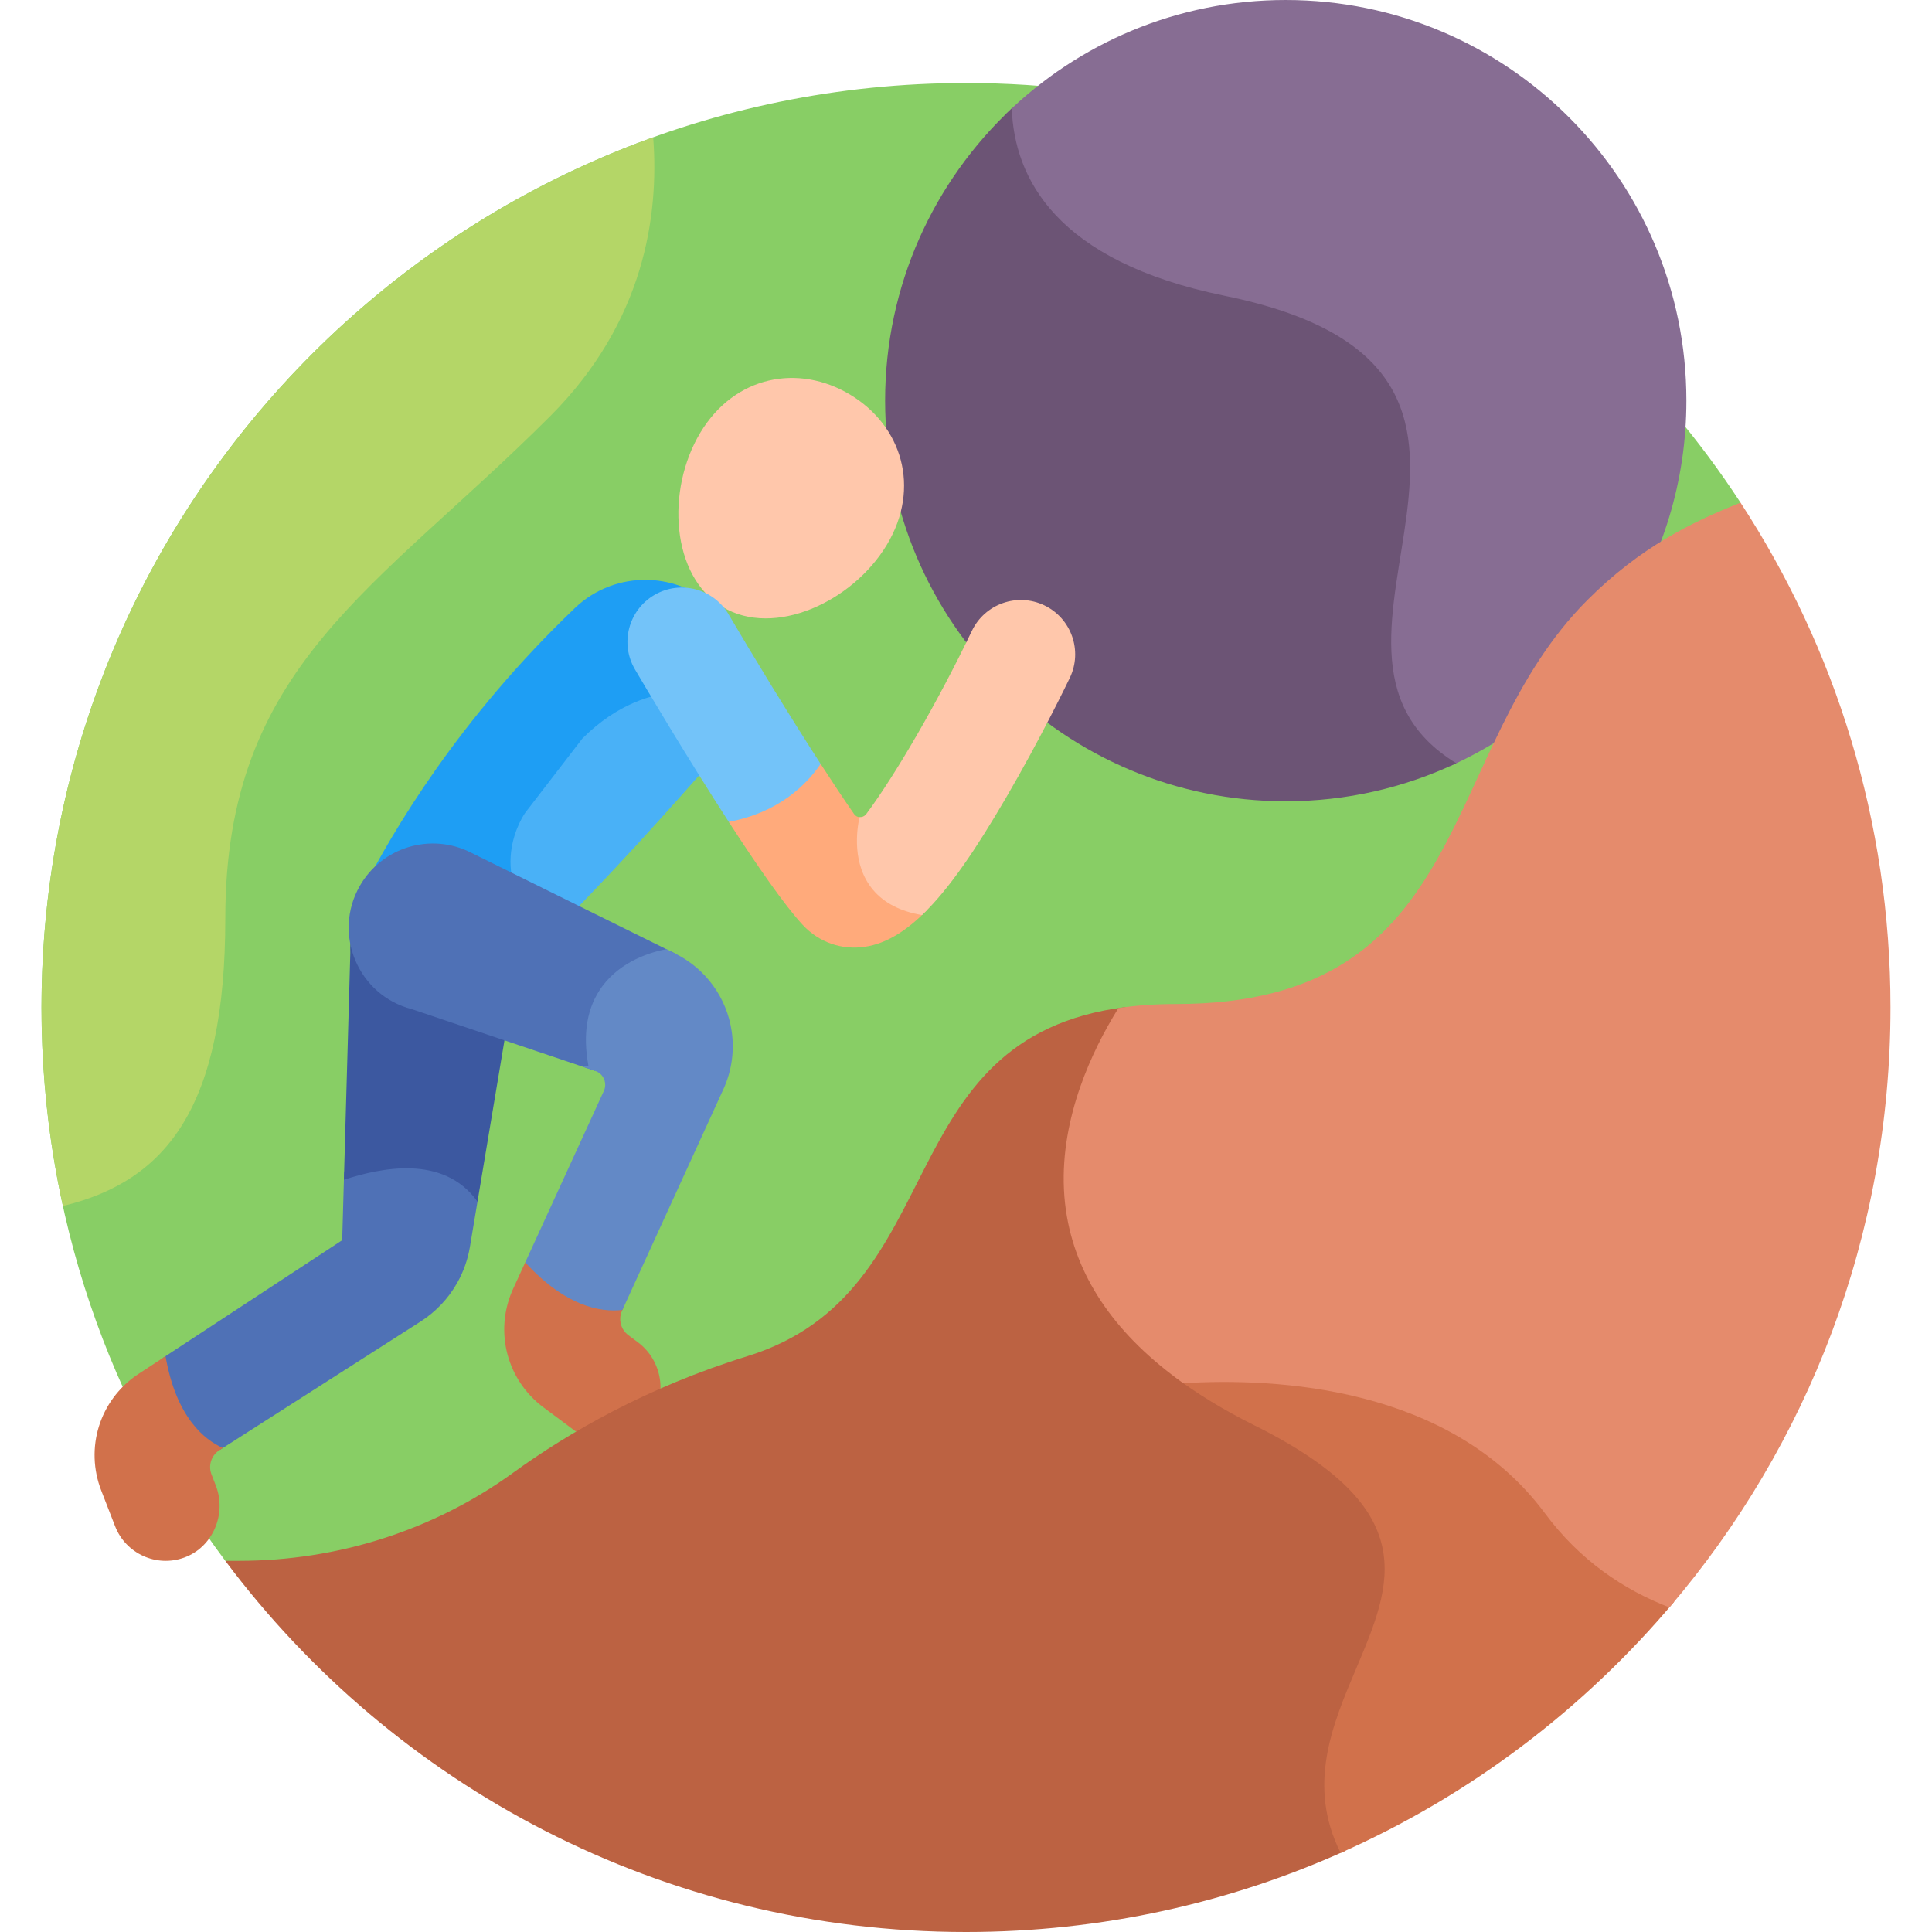 <svg id="Layer_1" enable-background="new 0 0 512 512" height="512" viewBox="0 0 512 512" width="512" xmlns="http://www.w3.org/2000/svg"><g><path d="m284.936 376.998c81.603-81.602 176.322-243.794 176.322-243.794-43.731-66.953-119.321-111.208-205.258-111.208-135.311 0-245.002 109.691-245.002 245.002 0 54.992 18.118 105.752 48.711 146.637-.001 0 143.625 44.966 225.227-36.637z" fill="#88ce65"/><path d="m91.195 310.624-.51 18.043-47.542 31.212c1.349 7.469 4.337 16.224 10.88 21.636 1.498 1.239 2.949 2.109 4.238 2.726l53.206-34.023c4.037-2.582 7.377-6.118 9.724-10.296 1.653-2.942 2.783-6.149 3.339-9.477l2.281-13.632c-8.933-13.039-25.837-9.346-35.616-6.189z" fill="#4f71b6"/><path d="m120.06 229.817c-14.363-3.266-27.89 8.042-27.225 22.756l-1.697 60.07c9.673-3.129 26.384-6.815 35.402 5.792l10.545-63.018c2.051-11.707-5.436-22.965-17.025-25.6z" fill="#3c58a0"/><path d="m191.048 182.85c-2.025-.553-5.984-1.354-11.078-1.033-6.749.427-16.858 3-26.696 12.838l-15.296 19.852c-.255.354-6.208 8.791-3.492 19.558 1.385 5.49 4.755 10.507 10.035 15.012 15.356-14.951 33.903-35.671 46.893-50.583 7.138-8.194 8.479-19.547 4.21-28.947z" fill="#49b1f7"/><path d="m196.479 171.667c-1.257-3.54-3.244-6.875-6.01-9.738-10.328-10.691-27.371-11.062-38.12-.793-30.667 29.299-48.327 59.052-56.685 75.613-4.9 9.708-1.085 21.602 8.622 26.505 8.114 4.099 19.09 5.017 31.617-6.119 3.024-2.688 6.287-5.768 9.693-9.111-18.553-15.75-6.402-32.642-6.402-32.642l15.139-19.667c18.404-18.404 37.658-11 37.658-11z" fill="#1e9ef4"/><path d="m169.05 355.721-2.54-1.893c-1.982-1.477-2.684-4.124-1.695-6.389l.523-1.136c-5.175.739-14.738-.229-25.782-12.542l-3.748 8.175c-4.832 11.067-1.444 23.836 8.239 31.053l8.104 6.04c6.3 4.695 15.183 3.464 19.975-2.721 4.942-6.378 3.393-15.766-3.076-20.587z" fill="#d1714b"/><path d="m57.193 393.677-1.147-2.953c-.895-2.304-.083-4.92 1.957-6.314l1.047-.685c-4.777-2.122-12.365-8.022-15.183-24.32l-7.518 4.936c-9.972 6.811-13.884 19.429-9.512 30.687l3.659 9.422c2.844 7.325 11.025 10.999 18.37 8.305 7.574-2.781 11.248-11.558 8.327-19.078z" fill="#d1714b"/><path d="m340.736 0c-28.816 0-54.945 11.484-74.074 30.119.341 5.301 1.545 10.878 4.129 16.382 7.734 16.47 25.712 27.69 53.435 33.351 54.447 11.116 50.079 38.319 45.455 67.12-3.357 20.908-6.798 42.391 14.631 56.048 36.906-16.632 62.598-53.738 62.598-96.847-.001-58.637-47.536-106.173-106.174-106.173z" fill="#876d93"/><path d="m385.935 202.266c-50.463-30.784 35.916-104.013-61.409-123.884-44.742-9.135-55.743-31.246-56.398-49.664-20.656 19.371-33.565 46.904-33.565 77.456 0 58.638 47.536 106.174 106.174 106.174 16.165-.001 31.483-3.62 45.198-10.082z" fill="#6c5475"/><path d="m235.025 144.377c-9.121 15.188-29.88 24.679-43.534 16.48s-15.031-30.984-5.911-46.172c9.121-15.188 26.051-18.303 39.705-10.104 13.655 8.199 18.861 24.608 9.74 39.796z" fill="#ffc7ab"/><path d="m217.701 202.789c-8.51-13.143-18.081-28.867-24.614-39.982-4.029-6.852-12.848-9.142-19.702-5.115-6.853 4.028-9.143 12.848-5.115 19.702 1.994 3.393 13.625 23.097 25.166 40.892 13.064-2.485 20.402-9.781 24.265-15.497z" fill="#73c3f9"/><path d="m173.101 36.391c-94.512 33.98-162.103 124.395-162.103 230.607 0 18.058 1.966 35.656 5.673 52.601 27.409-6.621 43.037-26.081 43.037-76.217 0-67 39.913-86.904 86.091-133.082 24.898-24.897 28.898-53.152 27.302-73.909z" fill="#b4d667"/><path d="m333.082 376.382c-69.517-34.599-50.681-84.398-34.744-109.51-63.652 8.048-45.338 75.551-100.271 92.532-26.677 8.246-47.419 20.264-62.085 30.892-21.094 15.286-46.563 23.339-72.613 23.339h-3.661c44.682 59.715 115.973 98.365 196.292 98.365 35.86 0 69.92-7.707 100.616-21.55-21.881-43.452 52.944-76.005-23.534-114.068z" fill="#bc6242"/><path d="m443.686 424.459c-12.555-4.62-24.673-12.487-34.255-25.411-25.85-34.865-74.51-36.091-98.354-34.318 6.155 4.642 13.268 8.978 21.337 12.994 44.822 22.309 36.555 41.847 26.981 64.47-6.296 14.879-13.096 30.962-4.119 48.841 34.356-15.246 64.545-38.165 88.41-66.576z" fill="#d1714b"/><path d="m313.584 366.563c24.607-1.483 70.871.8 95.846 34.485 9.255 12.483 20.877 20.252 32.973 24.932 36.535-42.788 58.599-98.305 58.599-158.982 0-49.374-14.618-95.327-39.744-133.794-12.945 5.192-26.472 11.703-40.572 25.804-40.04 40.04-29.572 107.072-109.111 107.072-5.55 0-10.578.378-15.178 1.066-.966 1.559-1.939 3.201-2.901 4.93-6.793 12.212-14.169 30.87-10.737 50.405 2.96 16.852 13.307 31.62 30.825 44.082z" fill="#e58b6c"/><path d="m178.947 252.71-54.127-26.753c-10.595-5.383-23.55-1.513-29.457 8.799-7.321 12.781-.461 29.023 13.805 32.687l48.579 16.36c-6.443-28.911 21.2-31.093 21.2-31.093z" fill="#4f71b6"/><path d="m193.917 273.378c-1.278-8.936-6.878-16.667-14.97-20.667l-2.366-1.169c-3.892.731-11.924 3.017-16.98 9.858-4.023 5.442-5.248 12.535-3.651 21.101l-1.547.177 3.344 1.126c1.626.547 2.698 2.098 2.638 3.811-.018.512-.137 1.014-.35 1.48l-20.84 45.453c5.11 5.612 12.292 11.443 20.71 12.553 1.928.254 3.619.22 5.039.058l26.769-58.518c2.182-4.772 2.947-10.069 2.204-15.263z" fill="#6389c6"/><path d="m229.284 250.9c5.689-.865 11.059-4.278 16.392-9.713-22.858-3.082-16.154-25.395-16.154-25.395-.797 1.069-2.405 1.046-3.168-.048-2.675-3.835-5.703-8.391-8.873-13.293-3.918 5.719-11.299 12.935-24.359 15.353 7.385 11.408 14.77 22.101 19.605 27.305 4.317 4.647 10.361 6.734 16.557 5.791z" fill="#ffaa7b"/><path d="m276.76 160.424c-7.166-3.435-15.765-.408-19.2 6.76-9.173 19.141-20.353 38.294-28.037 48.608-.431.578-1.097.826-1.74.768-.729 3.279-2.098 12.514 3.581 19.259 2.946 3.499 7.296 5.724 12.981 6.68 7.279-6.942 14.445-17.717 22.212-31.004 9.28-15.876 16.654-31.225 16.964-31.871 3.434-7.168.407-15.765-6.761-19.2z" fill="#ffc7ab"/></g></svg>